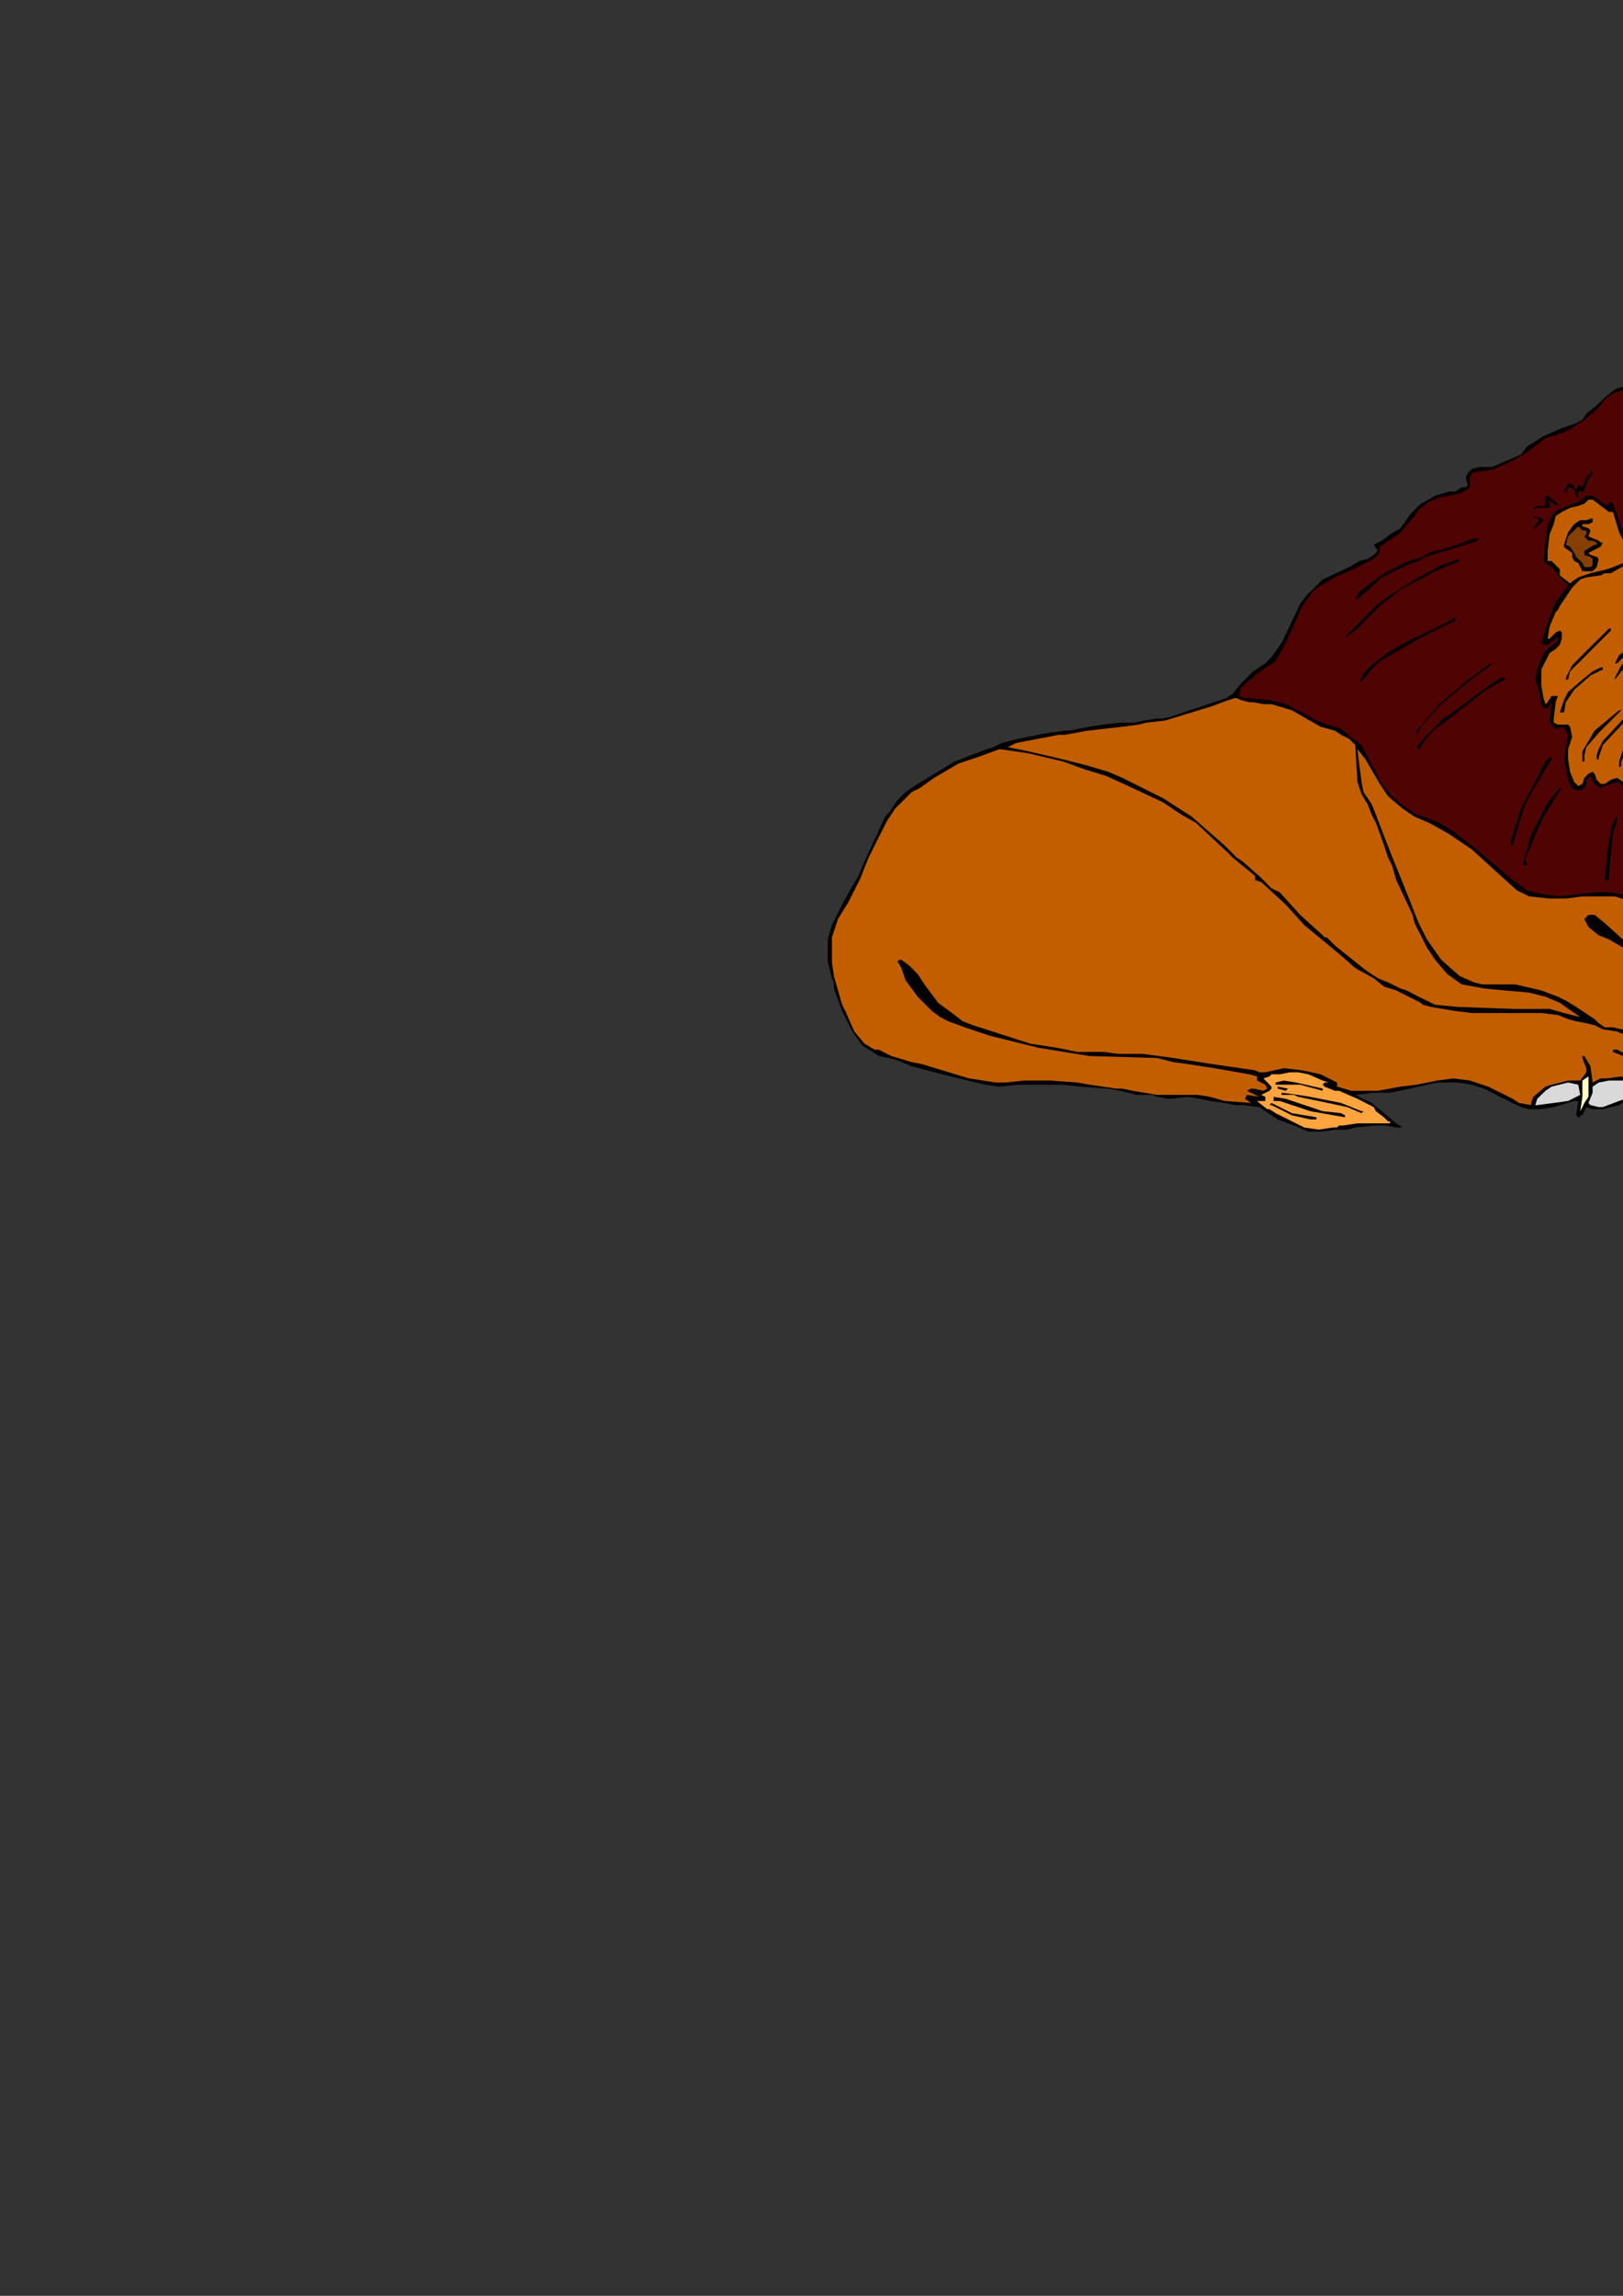 <?xml version="1.0" encoding="utf-8"?>
<!-- Created by UniConvertor 2.0rc4 (https://sk1project.net/) -->
<svg xmlns="http://www.w3.org/2000/svg" height="841.89pt" viewBox="0 0 595.276 841.89" width="595.276pt" version="1.1" xmlns:xlink="http://www.w3.org/1999/xlink" id="2d8a2800-f610-11ea-82b2-dcc15c148e23">

<rect x="0" y="0" width="595.276" height="841.89" fill="#333333" stroke="none"/>

<g>
	<g>
		<path style="stroke:#000000;stroke-width:0.0;stroke-miterlimit:10.433;fill:#000000;" d="M 509.822,195.945 L 509.822,400.713 503.846,400.713 497.078,401.505 503.126,404.457 512.126,411.945 514.358,413.457 512.126,413.457 508.382,412.737 503.846,412.737 497.078,413.457 494.126,414.249 489.59,414.249 485.126,414.969 479.87,414.969 474.614,412.737 468.638,410.505 461.87,405.969 455.822,405.249 452.87,405.249 449.126,404.457 443.87,403.737 440.126,402.945 435.59,402.225 428.822,402.945 424.358,402.225 422.846,401.505 416.87,401.505 413.846,400.713 410.822,399.993 406.358,399.201 396.638,398.481 389.078,397.761 380.87,397.761 373.382,397.761 366.614,398.481 361.358,397.761 351.638,395.457 345.59,393.945 334.358,390.993 329.102,388.761 326.078,387.969 322.334,387.249 320.102,385.737 316.358,383.505 312.614,378.249 308.87,370.761 305.846,362.481 305.846,360.249 305.126,358.737 303.614,352.761 303.614,348.945 303.614,344.481 305.126,339.225 308.87,331.737 312.614,324.969 314.846,321.225 316.358,317.481 324.638,299.481 326.078,297.969 327.59,295.737 329.102,293.505 332.126,290.481 336.59,287.457 340.334,285.225 350.126,279.249 356.102,276.945 362.078,274.713 364.382,273.993 367.334,272.481 373.382,270.969 380.87,269.457 384.614,268.737 390.59,267.945 392.102,267.945 395.846,267.225 399.59,266.505 404.846,265.713 410.822,264.993 416.078,264.993 419.822,264.201 424.358,263.481 426.59,263.481 429.614,262.761 434.078,261.249 449.846,255.993 452.078,254.481 455.102,250.737 459.638,246.201 464.102,243.249 466.334,240.945 470.078,235.761 476.846,221.505 479.078,218.481 482.102,215.457 485.126,212.505 494.846,207.969 498.59,205.737 501.614,204.945 503.846,203.505 505.358,201.993 503.846,199.761 506.87,198.249 509.822,195.945 Z" />
		<path style="stroke:#000000;stroke-width:0.0;stroke-miterlimit:10.433;fill:#000000;" d="M 679.382,347.505 L 679.382,379.761 664.334,373.713 662.822,372.993 659.87,372.201 655.334,370.761 651.59,369.249 646.334,369.969 644.102,370.761 652.382,374.505 654.614,376.737 657.638,381.993 657.638,385.737 656.846,387.969 656.126,390.201 651.59,394.737 648.638,396.249 645.614,397.761 644.822,396.969 647.846,392.505 646.334,391.713 643.382,395.457 638.126,398.481 633.59,399.993 631.358,399.993 630.638,399.201 630.638,398.481 631.358,398.481 634.382,395.457 632.87,394.737 632.078,393.945 629.126,396.249 623.87,398.481 618.614,398.481 615.59,396.969 614.87,396.249 614.87,396.249 617.822,395.457 618.614,394.737 618.614,394.737 614.87,391.713 614.87,393.945 614.87,394.737 613.358,394.737 611.846,393.225 609.614,397.761 605.078,400.713 603.638,401.505 601.334,401.505 599.102,405.249 598.382,405.969 597.59,405.969 597.59,405.249 596.87,402.945 593.846,405.249 587.87,406.761 584.126,406.761 581.822,405.969 580.382,408.993 579.59,408.993 579.59,409.713 578.87,409.713 578.078,408.993 578.87,403.737 577.358,403.737 569.87,405.969 564.614,406.761 560.87,406.761 557.846,405.969 553.382,403.737 548.846,401.505 544.382,399.201 539.846,397.761 534.59,396.969 527.102,396.969 520.334,398.481 509.822,400.713 509.822,195.945 513.638,193.713 517.382,188.457 521.126,184.713 522.638,183.993 526.382,181.761 531.638,180.249 533.87,180.249 536.102,178.737 537.614,178.737 538.334,177.945 537.614,174.993 538.334,173.481 539.846,171.969 542.87,171.249 547.334,171.249 552.59,168.945 557.846,166.713 560.078,163.761 566.126,159.945 572.822,156.993 577.358,155.481 580.382,153.969 581.822,151.737 586.358,147.993 588.59,145.761 592.334,142.737 594.638,141.945 597.59,141.945 599.822,141.225 601.334,141.945 604.358,143.457 606.59,145.761 606.59,145.761 608.822,149.505 611.846,151.737 615.59,155.481 619.334,156.993 623.078,160.737 626.822,164.481 628.334,167.505 629.126,169.737 629.846,176.505 629.846,178.737 632.078,182.481 638.126,186.945 648.638,198.969 649.358,201.993 652.382,202.713 654.614,205.737 656.126,209.481 656.126,214.737 656.126,223.737 656.846,225.969 661.382,232.737 665.126,239.505 666.638,243.969 667.358,248.505 665.846,251.457 666.638,252.969 665.846,255.993 662.102,263.481 660.59,264.993 659.87,269.457 659.87,271.761 659.87,272.481 659.87,273.993 658.358,276.945 656.846,279.249 656.126,282.201 656.126,285.225 653.822,288.969 650.87,291.993 650.078,291.993 650.078,289.761 650.87,286.737 650.87,286.737 647.846,288.249 646.334,292.713 644.822,298.761 644.102,300.201 641.87,304.737 639.638,312.225 638.846,315.249 638.846,320.505 640.358,326.481 645.614,330.225 652.382,334.761 659.078,339.225 663.614,342.249 670.382,344.481 679.382,347.505 Z" />
		<path style="stroke:#000000;stroke-width:0.0;stroke-miterlimit:10.433;fill:#000000;" d="M 679.382,379.761 L 679.382,347.505 691.334,350.457 696.59,351.249 701.846,351.969 707.102,354.201 711.638,357.225 713.87,359.457 718.334,360.249 725.822,360.969 728.846,361.761 731.87,363.201 741.59,363.993 746.846,366.225 752.822,369.969 754.334,372.201 753.614,375.225 752.822,376.737 753.614,380.481 752.102,384.945 750.59,387.249 749.87,387.249 749.078,382.713 749.078,382.713 746.846,383.505 744.614,383.505 743.102,386.457 740.078,389.481 736.334,390.993 734.822,390.993 734.822,390.201 735.614,387.969 737.126,384.945 737.126,384.945 735.614,384.945 731.87,384.225 731.078,384.945 730.358,387.969 727.334,390.201 725.102,392.505 722.078,393.225 721.358,392.505 721.358,390.993 723.59,388.761 724.382,387.249 721.358,387.249 717.614,385.737 713.87,383.505 713.078,382.713 711.638,383.505 708.614,384.945 705.59,385.737 704.078,384.945 701.846,384.225 698.822,381.201 695.078,380.481 689.822,381.201 684.638,381.993 681.614,381.201 679.382,379.761 Z" />
		<path style="stroke:#000000;stroke-width:0.0;stroke-miterlimit:10.433;fill:#4f0303;" d="M 603.638,144.969 L 606.59,148.713 608.822,151.737 614.078,155.481 617.822,156.993 625.382,165.201 628.334,170.457 628.334,177.225 629.846,180.969 626.102,178.737 620.846,180.249 618.614,179.457 617.102,177.945 615.59,177.945 614.078,179.457 614.078,182.481 614.078,189.249 611.846,190.761 605.078,194.505 602.126,198.969 601.334,200.481 600.614,198.969 599.822,197.457 596.078,196.737 594.638,193.713 593.126,188.457 592.334,186.945 591.614,184.713 590.822,183.993 589.382,185.505 584.126,181.761 581.822,181.761 580.382,183.201 577.358,184.713 575.126,185.505 571.382,186.945 569.078,189.249 567.638,192.993 566.846,198.969 566.126,205.737 566.846,206.457 569.078,207.969 570.59,209.481 571.382,210.993 574.334,213.945 575.126,214.737 570.59,220.713 567.638,228.201 565.334,235.761 566.126,236.481 567.638,236.481 571.382,233.457 571.382,234.969 570.59,235.761 568.358,237.201 567.638,237.993 566.126,239.505 563.822,245.481 563.102,249.225 564.614,253.761 565.334,258.225 566.126,259.737 567.638,259.737 569.078,257.505 568.358,264.201 569.078,265.713 570.59,267.225 573.614,266.505 575.126,269.457 574.334,273.993 573.614,279.249 574.334,281.481 575.126,285.945 576.638,288.969 578.078,289.761 579.59,289.761 581.102,288.969 581.822,287.457 581.822,285.945 583.334,284.505 584.846,287.457 587.078,288.969 588.59,288.249 593.126,286.737 595.358,288.249 596.87,290.481 599.102,293.505 602.846,298.761 605.078,300.201 607.382,300.993 609.614,300.201 614.078,303.945 614.87,305.457 620.846,307.761 623.078,307.761 624.59,306.249 626.822,303.945 629.846,303.225 631.358,300.993 631.358,298.761 628.334,293.505 629.126,289.761 631.358,287.457 635.822,287.457 637.334,288.969 639.638,289.761 642.59,288.249 644.102,289.761 646.334,288.969 645.614,291.993 644.102,297.249 638.846,309.993 638.126,314.457 638.126,321.225 640.358,331.737 643.382,336.201 640.358,336.993 638.126,339.225 637.334,342.249 635.822,349.737 635.102,351.969 633.59,352.761 632.078,352.761 628.334,350.457 623.078,345.993 618.614,342.969 612.638,340.737 602.126,331.737 594.638,327.993 590.102,327.201 585.638,327.201 578.078,327.993 572.102,328.713 566.126,327.993 560.078,326.481 554.822,322.737 540.638,310.713 536.822,307.761 533.87,305.457 527.822,301.713 524.078,300.201 519.614,298.761 515.078,295.737 510.614,291.993 506.87,287.457 499.382,273.201 496.358,270.969 491.822,267.225 486.638,265.713 482.822,264.201 476.126,260.457 471.59,258.225 465.614,256.713 456.614,255.993 454.382,255.201 455.102,252.249 461.078,246.993 467.846,242.457 471.59,235.761 475.334,227.481 477.638,222.225 479.87,219.201 482.102,216.249 485.846,213.945 489.59,211.713 496.358,208.761 503.846,204.945 505.358,203.505 506.078,202.713 506.078,201.201 506.078,200.481 512.846,195.945 514.358,194.505 518.822,189.249 520.334,186.945 524.078,183.993 527.822,182.481 535.382,180.969 538.334,179.457 539.126,178.737 539.126,174.993 539.846,173.481 542.87,172.761 544.382,172.761 548.126,171.969 549.638,171.249 554.822,168.945 558.638,166.713 560.87,165.201 566.846,160.737 573.614,158.505 576.638,156.993 578.87,155.481 581.102,153.969 586.358,149.505 588.59,146.481 591.614,144.249 596.078,142.737 599.102,141.945 601.334,142.737 603.638,144.969 Z" />
		<path style="stroke:#000000;stroke-width:0.0;stroke-miterlimit:10.433;fill:#000000;" d="M 614.87,166.713 L 617.822,172.761 619.334,174.993 618.614,175.713 617.822,174.993 617.102,174.201 614.87,168.945 613.358,166.713 613.358,166.713 609.614,161.457 605.87,156.201 602.846,153.969 603.638,153.249 606.59,156.201 614.87,166.713 Z" />
		<path style="stroke:#000000;stroke-width:0.0;stroke-miterlimit:10.433;fill:#000000;" d="M 620.846,168.945 L 623.87,175.713 623.87,176.505 622.358,176.505 621.638,173.481 617.822,166.713 614.87,162.969 614.078,161.457 608.822,156.201 608.822,155.481 614.078,159.945 620.846,168.945 Z" />
		<path style="stroke:#000000;stroke-width:0.0;stroke-miterlimit:10.433;fill:#000000;" d="M 607.382,173.481 L 611.846,180.969 611.846,181.761 611.126,181.761 611.126,181.761 608.102,177.225 604.358,171.969 603.638,171.249 600.614,168.225 599.822,167.505 599.822,166.713 601.334,167.505 607.382,173.481 Z" />
		<path style="stroke:#000000;stroke-width:0.0;stroke-miterlimit:10.433;fill:#000000;" d="M 584.126,173.481 L 584.126,173.481 582.614,175.713 581.102,179.457 581.102,180.249 578.87,180.249 578.87,182.481 578.078,181.761 577.358,179.457 575.846,178.737 575.126,178.737 574.334,180.969 574.334,180.969 573.614,180.249 575.126,177.225 575.126,177.225 577.358,177.945 577.358,178.737 578.078,179.457 578.87,177.945 579.59,177.945 580.382,178.737 581.822,174.993 583.334,173.481 583.334,172.761 584.126,172.761 584.126,173.481 Z" />
		<path style="stroke:#000000;stroke-width:0.0;stroke-miterlimit:10.433;fill:#000000;" d="M 607.382,180.249 L 608.822,183.201 608.822,183.201 608.822,183.201 605.078,178.737 602.126,175.713 601.334,175.713 601.334,174.993 601.334,174.993 602.846,174.993 607.382,180.249 Z" />
		<path style="stroke:#000000;stroke-width:0.0;stroke-miterlimit:10.433;fill:#c25e00;" d="M 619.334,180.969 L 620.126,181.761 625.382,180.249 626.822,180.969 629.126,182.481 636.614,187.737 643.382,195.225 647.846,199.761 648.638,202.713 649.358,203.505 651.59,204.225 653.102,205.737 654.614,207.969 654.614,212.505 654.614,214.737 651.59,216.969 651.59,217.761 652.382,219.201 654.614,222.945 655.334,224.457 660.59,233.457 664.334,239.505 665.126,244.761 665.846,248.505 664.334,247.713 662.102,249.945 659.87,250.737 659.078,250.737 656.126,250.737 655.334,249.225 655.334,247.713 655.334,246.993 653.822,246.993 652.382,248.505 651.59,249.945 651.59,252.249 653.102,254.481 657.638,258.945 658.358,260.457 658.358,263.481 656.846,266.505 654.614,267.945 650.87,268.737 646.334,270.969 639.638,273.201 635.822,273.201 632.87,272.481 629.846,271.761 625.382,267.945 623.87,266.505 626.822,264.993 629.846,263.481 633.59,262.761 633.59,262.761 633.59,261.969 631.358,261.969 628.334,262.761 625.382,264.201 623.078,265.713 622.358,267.225 620.126,269.457 620.126,270.249 620.126,271.761 623.87,274.713 626.102,279.249 626.822,281.481 625.382,279.969 623.87,277.737 622.358,276.225 620.846,274.713 617.822,272.481 617.102,271.761 617.102,268.737 621.638,264.993 627.614,261.969 629.846,261.249 629.846,260.457 629.846,260.457 629.126,259.737 623.87,261.969 617.822,265.713 616.382,267.225 614.078,262.761 614.078,259.737 613.358,256.713 613.358,254.481 610.334,250.737 607.382,248.505 605.87,246.201 602.846,243.969 601.334,243.969 601.334,246.201 602.126,250.737 604.358,253.761 606.59,256.713 608.102,260.457 609.614,261.969 613.358,264.993 614.87,268.737 613.358,271.761 614.078,272.481 615.59,270.249 616.382,273.201 622.358,277.737 627.614,284.505 627.614,285.225 629.846,286.737 627.614,289.761 626.822,292.713 627.614,294.945 629.126,297.969 629.846,300.201 629.126,301.713 628.334,302.505 626.102,302.505 623.87,305.457 623.078,306.249 615.59,303.945 614.87,302.505 614.078,301.713 610.334,298.761 608.822,298.761 607.382,299.481 604.358,298.761 599.822,292.713 598.382,288.969 593.126,285.225 590.822,285.945 588.59,287.457 587.078,287.457 585.638,285.945 584.846,283.713 584.126,282.993 582.614,283.713 581.102,285.225 580.382,287.457 578.87,288.249 577.358,286.737 575.846,282.993 575.126,278.457 575.126,274.713 576.638,270.249 575.846,266.505 575.126,265.713 572.822,265.713 571.382,265.713 569.87,264.993 569.87,263.481 570.59,257.505 571.382,255.201 570.59,255.201 569.078,255.201 567.638,257.505 566.846,258.225 566.126,255.993 565.334,251.457 565.334,249.945 565.334,248.505 565.334,245.481 566.846,242.457 567.638,240.945 568.358,239.505 570.59,237.993 572.102,236.481 572.822,234.249 572.822,231.945 572.102,231.225 570.59,231.945 569.078,233.457 568.358,234.249 567.638,234.249 567.638,234.249 568.358,229.713 570.59,224.457 571.382,223.737 572.102,222.225 576.638,215.457 579.59,212.505 581.822,211.713 587.078,210.993 588.59,210.201 588.59,210.201 589.382,210.201 590.822,210.201 596.078,207.249 600.614,204.945 602.846,201.993 604.358,198.249 605.078,196.737 606.59,195.225 611.846,192.993 613.358,192.201 614.87,189.249 615.59,180.249 616.382,179.457 617.102,179.457 619.334,180.969 Z" />
		<path style="stroke:#000000;stroke-width:0.0;stroke-miterlimit:10.433;fill:#000000;" d="M 571.382,184.713 L 571.382,185.505 571.382,185.505 568.358,183.993 568.358,183.201 567.638,183.993 568.358,184.713 568.358,185.505 568.358,186.225 567.638,186.225 563.102,186.225 563.102,186.945 562.382,186.945 562.382,186.945 562.382,186.225 563.822,185.505 566.846,185.505 566.846,183.993 566.846,181.761 567.638,181.761 571.382,184.713 Z" />
		<path style="stroke:#000000;stroke-width:0.0;stroke-miterlimit:10.433;fill:#c25e00;" d="M 590.102,187.737 L 591.614,187.737 593.846,195.225 594.638,196.737 595.358,198.249 596.87,198.969 599.102,198.969 599.822,200.481 600.614,202.713 598.382,204.945 595.358,206.457 591.614,207.969 589.382,208.761 583.334,210.201 578.87,211.713 576.638,213.225 575.846,213.945 572.102,210.993 572.102,208.761 570.59,207.249 569.078,205.737 569.078,205.737 568.358,205.737 567.638,205.737 567.638,201.993 568.358,195.945 569.87,192.201 570.59,189.249 572.822,187.737 575.846,186.225 578.87,185.505 581.102,184.713 582.614,183.201 584.126,183.201 590.102,187.737 Z" />
		<path style="stroke:#000000;stroke-width:0.0;stroke-miterlimit:10.433;fill:#000000;" d="M 634.382,192.993 L 635.102,195.945 637.334,196.737 637.334,197.457 638.126,200.481 639.638,204.225 641.078,207.249 646.334,212.505 646.334,213.225 645.614,213.225 644.822,213.225 642.59,209.481 641.87,209.481 638.126,204.225 636.614,198.249 635.102,196.737 634.382,196.737 632.87,194.505 632.078,192.201 631.358,190.761 630.638,189.249 630.638,189.249 631.358,189.249 634.382,192.993 Z" />
		<path style="stroke:#000000;stroke-width:0.0;stroke-miterlimit:10.433;fill:#000000;" d="M 566.126,190.761 L 565.334,191.481 563.102,193.713 562.382,193.713 562.382,193.713 564.614,190.761 563.822,189.969 562.382,189.969 562.382,189.249 565.334,189.969 566.126,190.761 Z" />
		<path style="stroke:#000000;stroke-width:0.0;stroke-miterlimit:10.433;fill:#000000;" d="M 584.126,191.481 L 582.614,192.201 581.102,192.201 580.382,192.201 580.382,192.993 582.614,193.713 583.334,194.505 582.614,196.737 586.358,198.249 587.078,198.969 587.87,198.969 587.078,200.481 582.614,202.713 582.614,202.713 583.334,203.505 585.638,204.225 586.358,204.945 585.638,207.969 584.126,209.481 580.382,209.481 578.87,206.457 578.87,206.457 577.358,205.737 576.638,204.225 576.638,202.713 574.334,201.201 573.614,200.481 573.614,199.761 575.126,195.225 577.358,192.201 579.59,190.761 581.822,190.761 584.126,189.969 584.126,189.969 584.126,191.481 Z" />
		<path style="stroke:#000000;stroke-width:0.0;stroke-miterlimit:10.433;fill:#000000;" d="M 618.614,196.737 L 619.334,199.761 619.334,200.481 618.614,200.481 617.822,196.737 615.59,192.993 616.382,192.993 616.382,192.993 618.614,196.737 Z" />
		<path style="stroke:#000000;stroke-width:0.0;stroke-miterlimit:10.433;fill:#854002;" d="M 581.822,194.505 L 581.822,195.225 581.822,195.945 581.822,195.945 581.102,196.737 581.102,196.737 582.614,198.249 584.126,198.249 585.638,198.969 585.638,199.761 584.846,199.761 581.102,201.993 581.102,202.713 581.102,203.505 583.334,204.225 584.126,204.945 584.126,207.249 583.334,207.969 581.102,207.969 580.382,206.457 578.078,204.225 577.358,202.713 575.846,200.481 574.334,199.761 575.126,196.737 578.87,192.993 580.382,194.505 581.822,194.505 Z" />
		<path style="stroke:#000000;stroke-width:0.0;stroke-miterlimit:10.433;fill:#000000;" d="M 542.078,198.249 L 542.078,198.249 537.614,199.761 522.638,204.225 520.334,205.737 515.87,207.249 506.87,211.713 498.59,219.201 497.078,219.993 497.078,219.993 498.59,216.969 507.59,210.201 516.59,205.737 521.846,204.225 524.078,202.713 532.358,200.481 540.638,197.457 542.078,197.457 542.078,198.249 Z" />
		<path style="stroke:#000000;stroke-width:0.0;stroke-miterlimit:10.433;fill:#000000;" d="M 617.102,200.481 L 617.102,201.201 617.102,201.201 614.078,198.969 613.358,198.249 612.638,198.249 613.358,197.457 615.59,198.969 617.102,200.481 Z" />
		<path style="stroke:#000000;stroke-width:0.0;stroke-miterlimit:10.433;fill:#000000;" d="M 613.358,202.713 L 615.59,204.945 617.102,207.249 617.102,207.249 616.382,207.249 616.382,207.249 613.358,204.225 611.126,203.505 608.102,202.713 608.822,201.993 611.126,201.993 613.358,202.713 Z" />
		<path style="stroke:#000000;stroke-width:0.0;stroke-miterlimit:10.433;fill:#000000;" d="M 535.382,205.737 L 535.382,205.737 531.638,207.249 526.382,209.481 513.638,216.249 506.078,222.225 497.87,230.505 494.126,233.457 494.126,233.457 493.334,233.457 494.126,232.737 505.358,221.505 510.614,217.761 520.334,211.713 528.614,207.249 533.078,205.737 534.59,204.945 534.59,204.945 535.382,205.737 Z" />
		<path style="stroke:#000000;stroke-width:0.0;stroke-miterlimit:10.433;fill:#000000;" d="M 632.078,210.201 L 631.358,210.201 630.638,210.201 630.638,210.201 628.334,209.481 626.822,210.201 626.102,210.201 625.382,209.481 625.382,209.481 629.126,207.969 629.846,208.761 630.638,208.761 630.638,208.761 630.638,208.761 631.358,205.737 632.078,205.737 632.078,210.201 Z" />
		<path style="stroke:#000000;stroke-width:0.0;stroke-miterlimit:10.433;fill:#000000;" d="M 633.59,209.481 L 633.59,210.201 633.59,210.993 632.87,210.993 632.078,210.993 632.87,208.761 632.87,209.481 633.59,209.481 Z" />
		<path style="stroke:#000000;stroke-width:0.0;stroke-miterlimit:10.433;fill:#000000;" d="M 653.822,211.713 L 653.822,213.225 651.59,214.737 650.87,214.737 650.078,213.945 652.382,212.505 653.102,211.713 653.102,210.201 653.102,210.201 653.822,210.201 653.822,211.713 Z" />
		<path style="stroke:#000000;stroke-width:0.0;stroke-miterlimit:10.433;fill:#000000;" d="M 619.334,211.713 L 616.382,213.225 612.638,217.761 612.638,217.761 611.846,216.969 612.638,215.457 614.87,213.945 617.822,211.713 618.614,210.993 619.334,210.993 619.334,211.713 Z" />
		<path style="stroke:#000000;stroke-width:0.0;stroke-miterlimit:10.433;fill:#000000;" d="M 635.822,213.225 L 635.102,213.225 635.102,213.225 635.102,213.225 634.382,213.225 635.102,210.993 635.822,210.993 635.822,213.225 Z" />
		<path style="stroke:#000000;stroke-width:0.0;stroke-miterlimit:10.433;fill:#000000;" d="M 614.078,211.713 L 613.358,212.505 611.126,214.737 609.614,215.457 608.822,215.457 608.822,214.737 611.846,212.505 613.358,211.713 613.358,211.713 614.078,211.713 Z" />
		<path style="stroke:#000000;stroke-width:0.0;stroke-miterlimit:10.433;fill:#000000;" d="M 633.59,213.945 L 635.102,216.249 635.822,218.481 638.846,224.457 638.846,226.761 638.126,228.993 638.846,230.505 638.126,234.969 637.334,234.969 636.614,234.969 635.822,232.737 633.59,228.201 632.87,225.969 632.078,224.457 632.078,226.761 632.078,228.201 632.078,229.713 631.358,231.225 629.126,231.225 626.822,226.761 625.382,225.249 620.846,222.945 618.614,219.993 618.614,219.201 618.614,216.969 619.334,215.457 620.846,214.737 627.614,213.945 629.126,212.505 632.078,213.225 633.59,213.945 Z" />
		<path style="stroke:#000000;stroke-width:0.0;stroke-miterlimit:10.433;fill:#000000;" d="M 637.334,214.737 L 636.614,214.737 636.614,214.737 636.614,213.225 637.334,213.225 637.334,214.737 Z" />
		<path style="stroke:#000000;stroke-width:0.0;stroke-miterlimit:10.433;fill:#854002;" d="M 634.382,217.761 L 635.102,219.993 637.334,224.457 637.334,225.969 637.334,226.761 637.334,226.761 634.382,222.945 633.59,216.969 632.078,214.737 632.078,214.737 634.382,217.761 Z" />
		<path style="stroke:#000000;stroke-width:0.0;stroke-miterlimit:10.433;fill:#ffc283;" d="M 629.846,218.481 L 629.846,219.993 629.846,220.713 629.846,220.713 630.638,220.713 631.358,218.481 631.358,217.761 632.078,217.761 632.078,219.201 632.078,220.713 631.358,222.225 629.846,222.225 628.334,219.993 629.126,216.249 629.846,216.249 630.638,216.249 629.846,218.481 Z" />
		<path style="stroke:#000000;stroke-width:0.0;stroke-miterlimit:10.433;fill:#000000;" d="M 650.078,218.481 L 649.358,219.993 648.638,220.713 647.846,220.713 648.638,219.201 648.638,219.201 648.638,218.481 647.126,217.761 647.126,216.969 648.638,216.969 650.078,218.481 Z" />
		<path style="stroke:#000000;stroke-width:0.0;stroke-miterlimit:10.433;fill:#854002;" d="M 626.102,219.201 L 629.846,223.737 631.358,228.993 630.638,229.713 629.126,229.713 626.822,224.457 623.078,222.225 622.358,222.225 620.846,220.713 619.334,219.201 620.126,216.969 620.846,216.969 623.87,217.761 626.102,219.201 Z" />
		<path style="stroke:#000000;stroke-width:0.0;stroke-miterlimit:10.433;fill:#000000;" d="M 651.59,224.457 L 653.822,229.713 656.126,233.457 659.87,237.201 661.382,237.201 662.102,237.201 662.102,237.201 662.102,237.993 662.102,238.713 659.87,238.713 659.87,239.505 661.382,243.249 660.59,243.969 660.59,243.969 658.358,237.993 657.638,237.993 653.822,237.993 651.59,237.201 650.078,237.201 647.126,239.505 647.126,239.505 647.126,240.225 647.126,240.225 649.358,239.505 653.102,240.945 653.822,241.737 653.102,242.457 649.358,240.945 647.846,240.945 646.334,240.945 645.614,240.945 645.614,239.505 648.638,237.201 650.87,236.481 653.822,236.481 654.614,237.201 656.846,236.481 656.846,236.481 656.126,235.761 653.822,232.737 653.822,231.945 652.382,229.713 650.87,225.249 650.078,223.737 650.078,222.945 650.87,222.945 651.59,224.457 Z" />
		<path style="stroke:#000000;stroke-width:0.0;stroke-miterlimit:10.433;fill:#000000;" d="M 533.87,227.481 L 533.87,227.481 529.334,229.713 520.334,234.249 506.078,242.457 503.126,245.481 499.382,249.945 498.59,249.945 498.59,249.945 498.59,249.945 500.102,246.993 503.846,243.249 509.822,238.713 518.102,234.249 530.846,228.201 533.078,226.761 533.87,226.761 533.87,227.481 Z" />
		<path style="stroke:#000000;stroke-width:0.0;stroke-miterlimit:10.433;fill:#000000;" d="M 614.078,230.505 L 611.126,232.737 603.638,235.761 598.382,237.993 594.638,241.737 593.126,243.249 593.126,243.249 592.334,243.249 593.846,240.225 598.382,237.201 603.638,234.249 611.126,231.225 613.358,229.713 614.078,229.713 614.078,230.505 Z" />
		<path style="stroke:#000000;stroke-width:0.0;stroke-miterlimit:10.433;fill:#000000;" d="M 590.822,231.225 L 590.822,231.225 584.846,237.201 575.846,246.201 575.126,249.225 574.334,249.225 574.334,249.225 574.334,248.505 576.638,243.969 581.822,238.713 586.358,234.249 590.102,230.505 590.822,230.505 590.822,231.225 Z" />
		<path style="stroke:#000000;stroke-width:0.0;stroke-miterlimit:10.433;fill:#000000;" d="M 622.358,233.457 L 622.358,233.457 617.822,235.761 608.102,239.505 602.846,240.945 600.614,241.737 596.87,243.969 594.638,246.201 592.334,249.225 592.334,249.225 592.334,248.505 594.638,243.969 598.382,240.945 602.846,239.505 604.358,238.713 609.614,237.993 615.59,234.969 619.334,234.249 620.846,232.737 621.638,232.737 622.358,233.457 Z" />
		<path style="stroke:#000000;stroke-width:0.0;stroke-miterlimit:10.433;fill:#000000;" d="M 639.638,237.993 L 637.334,240.945 636.614,241.737 635.822,240.945 638.846,237.993 639.638,237.201 639.638,237.201 639.638,237.993 Z" />
		<path style="stroke:#000000;stroke-width:0.0;stroke-miterlimit:10.433;fill:#000000;" d="M 637.334,237.993 L 635.822,238.713 635.822,238.713 635.102,238.713 635.102,238.713 635.102,237.993 636.614,237.993 637.334,237.993 637.334,237.993 Z" />
		<path style="stroke:#000000;stroke-width:0.0;stroke-miterlimit:10.433;fill:#000000;" d="M 641.87,241.737 L 639.638,243.969 638.846,243.249 641.078,240.945 641.87,240.945 641.87,241.737 Z" />
		<path style="stroke:#000000;stroke-width:0.0;stroke-miterlimit:10.433;fill:#000000;" d="M 643.382,243.969 L 641.87,245.481 641.87,245.481 641.078,245.481 641.078,245.481 641.078,244.761 643.382,243.249 643.382,243.249 643.382,243.969 Z" />
		<path style="stroke:#000000;stroke-width:0.0;stroke-miterlimit:10.433;fill:#000000;" d="M 547.334,243.969 L 546.614,243.969 537.614,250.737 528.614,258.225 521.846,265.713 520.334,267.945 520.334,268.737 519.614,268.737 519.614,268.737 519.614,267.945 527.822,258.225 537.614,249.945 546.614,243.249 546.614,243.249 547.334,243.969 Z" />
		<path style="stroke:#000000;stroke-width:0.0;stroke-miterlimit:10.433;fill:#000000;" d="M 587.87,244.761 L 587.87,245.481 583.334,247.713 577.358,252.969 575.846,255.201 574.334,257.505 573.614,261.249 572.822,261.249 572.822,261.249 572.102,261.249 573.614,256.713 575.126,253.761 580.382,249.225 584.126,246.201 587.078,244.761 587.078,244.761 587.87,244.761 Z" />
		<path style="stroke:#000000;stroke-width:0.0;stroke-miterlimit:10.433;fill:#000000;" d="M 645.614,246.201 L 644.822,246.993 644.102,246.993 644.102,246.993 643.382,246.993 643.382,246.993 644.822,245.481 645.614,245.481 645.614,246.201 Z" />
		<path style="stroke:#000000;stroke-width:0.0;stroke-miterlimit:10.433;fill:#854002;" d="M 611.126,253.761 L 611.846,256.713 612.638,261.249 612.638,262.761 610.334,261.249 608.822,258.225 608.102,255.993 604.358,250.737 603.638,249.225 602.846,246.201 603.638,246.201 611.126,253.761 Z" />
		<path style="stroke:#000000;stroke-width:0.0;stroke-miterlimit:10.433;fill:#000000;" d="M 627.614,246.993 L 626.822,247.713 624.59,250.737 624.59,250.737 624.59,249.945 625.382,247.713 627.614,246.201 627.614,246.201 627.614,246.993 Z" />
		<path style="stroke:#000000;stroke-width:0.0;stroke-miterlimit:10.433;fill:#000000;" d="M 632.87,247.713 L 629.126,249.945 628.334,252.249 627.614,252.969 627.614,252.969 627.614,251.457 628.334,249.225 632.078,246.993 632.87,246.993 632.87,246.993 632.87,247.713 Z" />
		<path style="stroke:#000000;stroke-width:0.0;stroke-miterlimit:10.433;fill:#000000;" d="M 647.126,246.993 L 647.126,247.713 645.614,248.505 645.614,248.505 645.614,247.713 647.126,246.993 647.126,246.993 647.126,246.993 Z" />
		<path style="stroke:#000000;stroke-width:0.0;stroke-miterlimit:10.433;fill:#000000;" d="M 551.87,249.225 L 545.102,252.969 531.638,263.481 525.59,267.945 521.846,272.481 521.126,273.993 520.334,274.713 520.334,274.713 519.614,273.993 522.638,270.249 530.126,262.761 530.846,262.761 542.87,253.761 550.358,248.505 551.078,248.505 551.87,248.505 551.87,249.225 Z" />
		<path style="stroke:#000000;stroke-width:0.0;stroke-miterlimit:10.433;fill:#000000;" d="M 648.638,249.945 L 648.638,250.737 647.846,250.737 647.846,249.945 648.638,248.505 648.638,248.505 648.638,249.945 Z" />
		<path style="stroke:#000000;stroke-width:0.0;stroke-miterlimit:10.433;fill:#ababab;" d="M 655.334,251.457 L 659.078,252.249 662.822,251.457 664.334,250.737 664.334,250.737 664.334,249.945 664.334,249.945 665.126,250.737 664.334,251.457 665.126,252.969 664.334,255.993 662.822,258.945 660.59,262.761 659.87,263.481 659.87,263.481 659.87,259.737 657.638,256.713 656.126,255.993 653.822,252.969 653.102,250.737 653.102,249.225 653.822,249.225 655.334,251.457 655.334,251.457 Z" />
		<path style="stroke:#000000;stroke-width:0.0;stroke-miterlimit:10.433;fill:#000000;" d="M 635.102,252.969 L 635.102,252.969 634.382,253.761 633.59,253.761 633.59,252.969 633.59,252.249 634.382,252.249 635.102,252.969 Z" />
		<path style="stroke:#000000;stroke-width:0.0;stroke-miterlimit:10.433;fill:#000000;" d="M 636.614,255.201 L 636.614,255.993 636.614,255.993 635.822,255.993 635.822,255.993 635.822,255.201 636.614,255.201 636.614,255.201 Z" />
		<path style="stroke:#000000;stroke-width:0.0;stroke-miterlimit:10.433;fill:#000000;" d="M 639.638,256.713 L 638.846,256.713 638.846,255.201 639.638,255.993 639.638,256.713 Z" />
		<path style="stroke:#000000;stroke-width:0.0;stroke-miterlimit:10.433;fill:#c25e00;" d="M 497.87,274.713 L 500.822,278.457 506.078,287.457 509.102,291.993 514.358,296.457 518.822,299.481 524.078,301.713 530.846,305.457 537.614,309.993 539.846,311.505 548.846,319.713 556.334,326.481 560.87,328.713 568.358,329.505 574.334,329.505 580.382,328.713 587.87,328.713 592.334,328.713 596.87,330.225 601.334,332.457 607.382,338.505 611.846,342.249 614.87,342.969 617.822,343.761 620.126,345.201 622.358,345.993 628.334,351.969 630.638,353.481 632.87,354.201 635.102,353.481 637.334,351.249 638.126,345.993 639.638,339.225 641.078,337.713 644.102,337.713 644.822,336.201 641.078,330.945 641.078,327.993 645.614,330.945 653.822,336.993 662.822,342.969 670.382,345.993 684.638,349.737 696.59,352.761 701.126,352.761 705.59,354.201 710.846,357.945 713.87,360.249 717.614,361.761 719.846,361.761 723.59,361.761 732.59,363.993 734.102,363.993 741.59,365.505 745.334,366.945 752.102,371.481 752.822,372.993 752.822,374.505 750.59,378.969 748.358,381.993 746.846,382.713 745.334,382.713 745.334,381.993 746.846,378.969 748.358,375.945 748.358,373.713 747.638,372.993 746.846,373.713 747.638,375.225 745.334,379.761 743.102,381.993 739.358,383.505 734.822,383.505 734.102,383.505 734.102,383.505 733.382,383.505 736.334,378.249 736.334,374.505 734.822,372.201 734.102,372.201 734.822,375.225 734.822,378.249 731.87,383.505 727.334,384.945 722.078,385.737 719.126,384.945 714.59,381.993 711.638,381.993 707.102,384.225 704.87,384.225 703.358,383.505 698.822,379.761 695.078,379.761 689.822,379.761 683.846,380.481 679.382,378.969 664.334,372.201 659.078,369.969 656.846,369.249 650.078,366.945 647.846,366.225 644.102,366.225 638.846,364.713 634.382,363.201 629.846,360.969 611.846,353.481 606.59,351.249 601.334,348.945 596.87,345.993 588.59,338.505 584.846,335.481 582.614,335.481 581.102,336.993 581.822,338.505 582.614,339.945 586.358,342.969 590.102,344.481 595.358,347.505 602.846,351.249 608.822,354.201 617.822,358.737 622.358,361.761 626.102,363.993 629.846,366.945 638.846,370.761 646.334,372.993 653.102,376.737 655.334,379.761 656.126,383.505 656.846,384.945 656.126,387.249 653.102,390.201 650.078,390.993 647.126,390.993 648.638,387.249 647.846,381.993 645.614,378.249 641.078,374.505 639.638,375.225 644.822,379.761 647.126,383.505 647.126,387.969 645.614,390.201 642.59,393.945 638.126,394.737 634.382,393.225 632.87,392.505 635.822,389.481 636.614,385.737 636.614,382.713 635.102,378.969 632.078,375.225 631.358,376.737 635.102,381.993 635.102,383.505 635.102,387.249 633.59,389.481 630.638,392.505 628.334,393.945 624.59,393.945 621.638,393.945 618.614,392.505 616.382,390.993 614.87,389.481 613.358,384.945 608.822,381.993 604.358,378.969 600.614,377.457 594.638,377.457 591.614,376.737 588.59,376.737 586.358,375.225 584.846,373.713 578.078,369.249 574.334,366.945 571.382,365.505 565.334,363.201 555.614,360.969 548.126,360.969 543.59,360.969 540.638,360.249 535.382,357.945 528.614,351.969 523.358,344.481 520.334,338.505 515.87,327.201 512.846,319.713 509.822,312.225 504.638,298.761 503.126,294.945 500.102,290.481 499.382,286.737 498.59,280.761 497.87,274.713 Z" />
		<path style="stroke:#000000;stroke-width:0.0;stroke-miterlimit:10.433;fill:#c25e00;" d="M 366.614,274.713 L 377.126,276.225 389.87,279.249 398.078,282.201 405.638,284.505 413.846,288.249 426.59,294.225 433.358,298.761 438.614,301.713 449.846,312.225 450.638,312.945 451.358,313.737 452.078,314.457 460.358,321.225 460.358,322.737 462.59,323.457 471.59,331.737 478.358,339.225 491.102,349.737 497.078,354.993 503.846,358.737 507.59,361.761 512.126,363.201 521.126,367.737 521.846,368.457 524.87,369.249 533.87,370.761 539.846,371.481 558.638,371.481 565.334,371.481 571.382,372.201 575.126,373.713 578.078,374.505 581.822,375.225 584.846,375.945 587.87,377.457 593.126,378.249 594.638,378.969 600.614,378.969 605.87,381.201 607.382,383.505 608.102,383.505 610.334,386.457 611.846,390.993 611.126,391.713 609.614,390.993 608.102,390.201 605.078,389.481 603.638,390.201 602.126,391.713 599.102,387.969 594.638,385.737 593.126,384.945 591.614,384.945 591.614,385.737 591.614,385.737 595.358,387.249 598.382,389.481 600.614,392.505 600.614,393.225 600.614,393.225 599.102,395.457 597.59,396.249 594.638,394.737 589.382,395.457 587.87,395.457 587.078,395.457 584.126,396.969 583.334,390.993 581.102,387.249 580.382,387.249 580.382,387.969 581.822,391.713 581.822,393.225 579.59,396.249 578.87,396.249 575.126,396.249 569.078,397.761 566.846,398.481 562.382,402.225 561.59,404.457 561.59,405.249 557.126,404.457 554.822,402.945 550.358,400.713 545.822,398.481 539.126,396.249 533.078,395.457 527.102,396.249 519.614,397.761 513.638,398.481 505.358,399.993 503.846,399.993 495.638,399.993 490.382,398.481 490.382,396.969 484.334,393.945 477.638,392.505 470.87,391.713 464.102,393.225 461.87,393.225 460.358,392.505 444.59,390.201 430.334,387.969 419.102,386.457 410.102,386.457 404.846,385.737 400.382,385.737 395.126,385.737 387.638,384.225 377.846,382.713 356.822,375.945 353.078,374.505 350.126,372.201 344.078,367.737 339.614,361.761 336.59,357.225 333.638,354.201 330.614,351.969 329.822,351.969 329.102,352.761 329.822,353.481 330.614,354.993 332.126,359.457 336.59,365.505 341.846,370.761 344.87,372.993 347.822,374.505 353.87,376.737 362.87,379.761 380.87,384.225 399.59,387.249 424.358,387.969 430.334,389.481 435.59,390.201 445.382,391.713 458.126,393.945 461.078,394.737 461.078,395.457 461.078,396.249 464.102,397.761 464.822,399.201 463.382,399.993 459.638,399.201 458.846,399.201 457.334,399.993 461.87,402.225 457.334,401.505 456.614,402.945 458.846,404.457 449.126,403.737 443.87,402.225 439.334,401.505 429.614,401.505 427.382,401.505 424.358,401.505 415.358,399.993 411.614,399.201 409.382,399.201 399.59,397.761 395.126,396.969 385.334,396.249 375.614,396.249 368.846,396.969 365.102,396.969 360.638,396.249 355.382,395.457 338.102,390.201 334.358,389.481 326.87,387.249 322.334,384.945 320.822,384.945 317.078,382.713 313.334,378.249 310.382,371.481 308.87,368.457 305.846,357.945 305.126,352.761 305.126,350.457 305.126,343.761 307.358,336.993 311.102,330.945 315.638,321.945 317.078,318.201 318.59,314.457 322.334,306.969 325.358,300.993 328.382,296.457 334.358,290.481 337.382,288.969 342.638,285.225 351.638,279.969 358.334,277.737 366.614,274.713 Z" />
		<path style="stroke:#000000;stroke-width:0.0;stroke-miterlimit:10.433;fill:#c25e00;" d="M 369.638,273.993 L 372.59,272.481 388.358,269.457 389.87,269.457 390.59,269.457 398.87,267.945 411.614,266.505 417.59,265.713 420.614,264.993 427.382,264.201 444.59,258.945 450.638,256.713 452.87,255.993 453.59,255.993 455.102,256.713 458.126,257.505 459.638,257.505 463.382,258.225 466.334,258.225 473.822,260.457 484.334,266.505 489.59,267.945 491.822,269.457 494.846,270.969 495.638,271.761 497.078,273.201 497.87,286.737 499.382,291.201 501.614,294.945 503.126,298.761 503.846,300.201 504.638,301.713 506.87,307.761 509.102,314.457 510.614,317.481 512.126,322.737 518.102,335.481 518.822,338.505 521.126,342.969 523.358,347.505 526.382,351.969 530.846,357.225 536.102,360.969 544.382,362.481 551.87,363.201 560.87,363.993 566.846,365.505 572.102,367.737 579.59,372.993 573.614,371.481 568.358,369.969 554.822,369.969 534.59,369.249 526.382,368.457 520.334,365.505 515.87,363.201 513.638,362.481 509.102,360.249 505.358,358.737 500.822,355.713 489.59,346.713 486.638,343.761 485.846,343.761 485.126,342.969 476.846,335.481 469.358,327.201 466.334,325.761 462.59,321.945 455.822,315.969 453.59,314.457 449.126,309.993 437.102,299.481 426.59,292.713 416.078,287.457 411.614,285.225 406.358,282.993 398.87,280.761 389.87,278.457 377.126,275.505 369.638,273.993 Z" />
		<path style="stroke:#000000;stroke-width:0.0;stroke-miterlimit:10.433;fill:#000000;" d="M 645.614,256.713 L 645.614,257.505 645.614,257.505 644.822,257.505 644.822,257.505 645.614,256.713 645.614,256.713 645.614,256.713 Z" />
		<path style="stroke:#000000;stroke-width:0.0;stroke-miterlimit:10.433;fill:#000000;" d="M 648.638,257.505 L 648.638,257.505 648.638,257.505 647.846,256.713 647.846,256.713 648.638,256.713 648.638,257.505 Z" />
		<path style="stroke:#000000;stroke-width:0.0;stroke-miterlimit:10.433;fill:#000000;" d="M 631.358,258.225 L 631.358,258.225 629.846,258.225 629.846,257.505 630.638,256.713 631.358,256.713 631.358,258.225 Z" />
		<path style="stroke:#000000;stroke-width:0.0;stroke-miterlimit:10.433;fill:#000000;" d="M 642.59,257.505 L 642.59,257.505 642.59,258.225 641.87,258.225 641.87,257.505 641.87,256.713 642.59,256.713 642.59,257.505 Z" />
		<path style="stroke:#000000;stroke-width:0.0;stroke-miterlimit:10.433;fill:#000000;" d="M 635.102,259.737 L 635.102,260.457 634.382,260.457 634.382,259.737 634.382,258.945 635.102,258.945 635.102,259.737 Z" />
		<path style="stroke:#000000;stroke-width:0.0;stroke-miterlimit:10.433;fill:#000000;" d="M 594.638,260.457 L 586.358,268.737 581.822,273.993 581.102,276.945 581.102,279.249 580.382,279.249 580.382,279.249 580.382,275.505 582.614,271.761 584.846,267.945 593.846,260.457 594.638,260.457 594.638,260.457 Z" />
		<path style="stroke:#000000;stroke-width:0.0;stroke-miterlimit:10.433;fill:#000000;" d="M 638.846,261.249 L 638.846,261.249 638.126,261.969 637.334,261.249 637.334,260.457 638.126,260.457 638.126,260.457 638.846,261.249 Z" />
		<path style="stroke:#000000;stroke-width:0.0;stroke-miterlimit:10.433;fill:#000000;" d="M 647.126,261.249 L 648.638,260.457 648.638,260.457 649.358,261.249 648.638,261.969 644.822,262.761 644.102,262.761 643.382,262.761 643.382,261.249 643.382,260.457 644.102,261.249 647.126,261.249 Z" />
		<path style="stroke:#000000;stroke-width:0.0;stroke-miterlimit:10.433;fill:#000000;" d="M 598.382,261.969 L 587.87,273.201 586.358,277.737 586.358,278.457 585.638,278.457 585.638,276.945 586.358,274.713 587.87,271.761 597.59,261.249 597.59,261.249 598.382,261.969 Z" />
		<path style="stroke:#000000;stroke-width:0.0;stroke-miterlimit:10.433;fill:#000000;" d="M 637.334,264.201 L 637.334,264.993 636.614,264.993 636.614,264.201 636.614,263.481 637.334,263.481 637.334,264.201 Z" />
		<path style="stroke:#000000;stroke-width:0.0;stroke-miterlimit:10.433;fill:#000000;" d="M 646.334,264.201 L 647.846,263.481 648.638,263.481 648.638,264.993 646.334,265.713 644.102,264.993 643.382,264.993 643.382,264.201 643.382,263.481 644.822,264.201 646.334,264.201 Z" />
		<path style="stroke:#000000;stroke-width:0.0;stroke-miterlimit:10.433;fill:#000000;" d="M 641.078,264.993 L 640.358,264.993 640.358,264.993 640.358,264.201 641.078,264.201 641.078,264.993 Z" />
		<path style="stroke:#000000;stroke-width:0.0;stroke-miterlimit:10.433;fill:#000000;" d="M 602.846,264.201 L 599.822,268.737 596.87,274.713 594.638,279.249 594.638,280.761 593.846,281.481 593.846,281.481 593.846,279.249 595.358,274.713 599.102,267.945 602.126,264.201 602.126,264.201 602.126,264.201 602.846,264.201 Z" />
		<path style="stroke:#000000;stroke-width:0.0;stroke-miterlimit:10.433;fill:#000000;" d="M 633.59,265.713 L 632.87,265.713 632.078,265.713 632.078,264.993 632.078,264.201 633.59,264.201 633.59,265.713 Z" />
		<path style="stroke:#000000;stroke-width:0.0;stroke-miterlimit:10.433;fill:#854002;" d="M 658.358,268.737 L 658.358,273.993 656.846,271.761 656.846,271.761 653.822,272.481 650.87,273.993 644.102,276.225 641.87,276.225 638.846,274.713 635.822,275.505 635.102,276.225 631.358,280.761 629.846,281.481 628.334,279.969 627.614,277.737 625.382,274.713 624.59,273.201 622.358,270.969 622.358,270.249 622.358,268.737 623.078,268.737 623.87,268.737 629.126,273.201 634.382,274.713 640.358,273.993 646.334,272.481 651.59,270.249 655.334,269.457 657.638,267.945 659.078,265.713 659.078,266.505 658.358,268.737 Z" />
		<path style="stroke:#000000;stroke-width:0.0;stroke-miterlimit:10.433;fill:#000000;" d="M 635.822,266.505 L 635.822,267.225 635.822,267.225 635.102,267.225 635.102,266.505 635.102,266.505 635.822,266.505 635.822,266.505 Z" />
		<path style="stroke:#000000;stroke-width:0.0;stroke-miterlimit:10.433;fill:#000000;" d="M 640.358,267.225 L 639.638,267.945 639.638,267.945 638.846,267.225 639.638,266.505 640.358,267.225 640.358,267.225 Z" />
		<path style="stroke:#000000;stroke-width:0.0;stroke-miterlimit:10.433;fill:#000000;" d="M 605.078,271.761 L 604.358,272.481 601.334,276.945 598.382,281.481 597.59,285.225 597.59,285.945 596.87,285.945 596.87,285.945 597.59,282.201 599.102,278.457 600.614,276.225 602.126,273.201 604.358,270.969 605.078,270.969 605.078,271.761 Z" />
		<path style="stroke:#000000;stroke-width:0.0;stroke-miterlimit:10.433;fill:#c25e00;" d="M 657.638,275.505 L 657.638,276.225 655.334,279.969 654.614,282.201 654.614,285.225 653.102,287.457 652.382,288.249 651.59,288.249 651.59,285.945 651.59,285.225 648.638,285.945 645.614,287.457 644.102,288.249 642.59,286.737 641.078,286.737 640.358,287.457 638.846,288.249 635.822,285.945 631.358,285.945 629.846,285.225 628.334,282.201 629.126,282.993 629.846,282.993 632.078,282.201 633.59,279.969 635.102,277.737 636.614,276.945 639.638,276.945 641.87,277.737 644.102,277.737 647.846,276.945 655.334,273.201 656.126,273.201 657.638,275.505 Z" />
		<path style="stroke:#000000;stroke-width:0.0;stroke-miterlimit:10.433;fill:#000000;" d="M 653.822,276.225 L 653.822,278.457 653.822,278.457 653.822,279.249 653.102,279.249 653.102,276.945 653.102,276.225 653.102,275.505 653.822,275.505 653.822,276.225 Z" />
		<path style="stroke:#000000;stroke-width:0.0;stroke-miterlimit:10.433;fill:#000000;" d="M 651.59,277.737 L 650.87,281.481 650.87,281.481 650.87,281.481 650.078,280.761 650.87,278.457 650.078,276.945 650.078,276.225 650.87,276.945 651.59,277.737 Z" />
		<path style="stroke:#000000;stroke-width:0.0;stroke-miterlimit:10.433;fill:#000000;" d="M 649.358,278.457 L 649.358,280.761 648.638,282.201 648.638,282.201 647.846,282.201 647.846,281.481 648.638,279.969 648.638,278.457 647.846,278.457 648.638,276.945 649.358,277.737 649.358,278.457 Z" />
		<path style="stroke:#000000;stroke-width:0.0;stroke-miterlimit:10.433;fill:#000000;" d="M 612.638,278.457 L 611.126,282.201 611.126,290.481 611.846,292.713 611.126,292.713 611.126,292.713 610.334,291.201 610.334,289.761 610.334,282.993 611.126,279.249 611.846,277.737 612.638,277.737 612.638,278.457 Z" />
		<path style="stroke:#000000;stroke-width:0.0;stroke-miterlimit:10.433;fill:#000000;" d="M 569.078,278.457 L 565.334,284.505 559.358,294.945 556.334,304.737 554.822,309.993 554.102,309.993 554.102,308.481 557.846,296.457 563.822,285.225 566.846,279.249 568.358,277.737 569.078,277.737 569.078,278.457 Z" />
		<path style="stroke:#000000;stroke-width:0.0;stroke-miterlimit:10.433;fill:#000000;" d="M 618.614,283.713 L 617.102,288.969 617.102,293.505 619.334,301.713 619.334,301.713 619.334,302.505 619.334,302.505 618.614,302.505 617.822,300.201 617.102,297.249 617.102,296.457 616.382,291.201 617.102,285.225 617.822,283.713 617.822,282.201 618.614,282.201 618.614,283.713 Z" />
		<path style="stroke:#000000;stroke-width:0.0;stroke-miterlimit:10.433;fill:#000000;" d="M 569.87,293.505 L 566.126,299.481 563.102,306.249 559.358,315.249 560.078,316.761 559.358,317.481 558.638,316.761 559.358,313.737 561.59,306.249 563.102,303.225 567.638,294.225 572.102,288.969 572.822,288.969 569.87,293.505 Z" />
		<path style="stroke:#000000;stroke-width:0.0;stroke-miterlimit:10.433;fill:#000000;" d="M 641.87,293.505 L 639.638,300.201 634.382,312.225 633.59,315.249 632.87,315.249 632.87,315.249 632.87,312.945 636.614,304.737 639.638,296.457 641.078,291.993 641.078,291.993 641.87,291.993 641.87,293.505 Z" />
		<path style="stroke:#000000;stroke-width:0.0;stroke-miterlimit:10.433;fill:#000000;" d="M 593.126,300.993 L 591.614,305.457 590.822,312.945 590.102,321.225 590.102,322.737 588.59,322.737 589.382,313.737 590.822,303.945 592.334,300.201 593.126,299.481 593.126,299.481 593.126,300.993 Z" />
		<path style="stroke:#000000;stroke-width:0.0;stroke-miterlimit:10.433;fill:#ffffc2;" d="M 750.59,384.945 L 750.59,384.945 750.59,384.945 749.87,381.201 752.102,378.249 752.102,381.201 750.59,384.945 Z" />
		<path style="stroke:#000000;stroke-width:0.0;stroke-miterlimit:10.433;fill:#ffffc2;" d="M 743.102,384.945 L 740.87,387.249 737.126,389.481 736.334,389.481 737.126,387.249 738.638,385.737 738.638,384.945 743.102,383.505 743.102,383.505 743.102,384.945 Z" />
		<path style="stroke:#000000;stroke-width:0.0;stroke-miterlimit:10.433;fill:#ffffc2;" d="M 728.846,387.969 L 724.382,390.993 723.59,390.993 722.87,390.993 725.102,388.761 725.102,387.249 726.614,386.457 729.638,385.737 729.638,385.737 729.638,387.249 728.846,387.969 Z" />
		<path style="stroke:#000000;stroke-width:0.0;stroke-miterlimit:10.433;fill:#ffffc2;" d="M 614.078,391.713 L 614.078,393.225 612.638,391.713 612.638,389.481 611.846,385.737 613.358,387.969 614.078,391.713 Z" />
		<path style="stroke:#000000;stroke-width:0.0;stroke-miterlimit:10.433;fill:#d9d9d9;" d="M 609.614,393.225 L 610.334,393.945 610.334,394.737 606.59,398.481 603.638,399.993 602.846,400.713 602.846,400.713 602.126,400.713 602.126,399.201 602.846,393.225 605.078,390.993 605.87,390.993 608.102,391.713 609.614,393.225 Z" />
		<path style="stroke:#000000;stroke-width:0.0;stroke-miterlimit:10.433;fill:#ffffc2;" d="M 650.078,394.737 L 647.846,395.457 649.358,393.225 652.382,392.505 651.59,393.225 650.078,394.737 Z" />
		<path style="stroke:#000000;stroke-width:0.0;stroke-miterlimit:10.433;fill:#ffa43f;" d="M 479.87,393.945 L 485.126,396.249 487.358,396.969 485.846,396.969 485.126,397.761 485.846,398.481 489.59,399.993 491.102,399.993 497.87,402.945 503.846,405.969 504.638,407.481 507.59,409.713 509.102,411.225 509.822,411.225 509.822,411.945 509.822,411.945 503.846,411.945 503.126,411.945 497.87,411.945 492.614,412.737 491.102,412.737 490.382,413.457 488.87,413.457 483.614,414.249 478.358,413.457 475.334,411.945 467.846,408.201 465.614,406.761 464.822,406.761 461.87,404.457 461.078,403.737 460.358,403.737 460.358,403.737 464.102,403.737 464.102,402.945 464.102,402.225 462.59,401.505 465.614,399.993 466.334,399.201 466.334,398.481 463.382,395.457 463.382,395.457 465.614,394.737 466.334,393.945 469.358,393.945 473.102,393.225 476.126,393.225 479.87,393.945 Z" />
		<path style="stroke:#000000;stroke-width:0.0;stroke-miterlimit:10.433;fill:#ffffc2;" d="M 582.614,402.225 L 581.102,404.457 580.382,405.969 579.59,407.481 580.382,402.225 580.382,398.481 580.382,397.761 580.382,396.249 582.614,394.737 582.614,399.201 582.614,402.225 Z" />
		<path style="stroke:#000000;stroke-width:0.0;stroke-miterlimit:10.433;fill:#ffffc2;" d="M 599.102,403.737 L 598.382,400.713 599.102,398.481 599.102,396.969 600.614,396.249 601.334,394.737 601.334,399.201 599.102,403.737 Z" />
		<path style="stroke:#000000;stroke-width:0.0;stroke-miterlimit:10.433;fill:#ffffc2;" d="M 623.87,396.969 L 619.334,396.969 618.614,396.969 617.822,396.969 617.822,396.969 620.126,395.457 623.078,395.457 626.102,395.457 626.822,395.457 628.334,395.457 623.87,396.969 Z" />
		<path style="stroke:#000000;stroke-width:0.0;stroke-miterlimit:10.433;fill:#ffffc2;" d="M 636.614,397.761 L 635.102,397.761 635.102,398.481 632.87,398.481 632.87,398.481 635.102,396.969 635.822,396.249 639.638,396.249 640.358,396.249 640.358,396.249 636.614,397.761 Z" />
		<path style="stroke:#000000;stroke-width:0.0;stroke-miterlimit:10.433;fill:#d9d9d9;" d="M 596.87,396.969 L 597.59,397.761 596.87,400.713 596.078,402.945 593.846,403.737 587.87,405.969 586.358,405.969 583.334,405.249 582.614,404.457 584.126,400.713 584.126,398.481 586.358,396.969 590.102,396.249 595.358,396.249 596.87,396.969 Z" />
		<path style="stroke:#000000;stroke-width:0.0;stroke-miterlimit:10.433;fill:#000000;" d="M 485.126,399.201 L 485.126,399.201 485.126,399.993 485.126,399.993 476.846,397.761 471.59,397.761 468.638,397.761 467.846,397.761 467.846,396.969 470.87,396.249 475.334,396.969 485.126,399.201 Z" />
		<path style="stroke:#000000;stroke-width:0.0;stroke-miterlimit:10.433;fill:#d9d9d9;" d="M 579.59,401.505 L 575.126,403.737 569.87,404.457 563.822,405.249 563.102,405.249 563.102,405.249 563.822,402.945 566.846,399.993 569.078,398.481 575.126,396.969 578.87,397.761 579.59,401.505 Z" />
		<path style="stroke:#000000;stroke-width:0.0;stroke-miterlimit:10.433;fill:#000000;" d="M 472.382,399.201 L 471.59,399.993 468.638,399.201 468.638,398.481 472.382,399.201 472.382,399.201 Z" />
		<path style="stroke:#000000;stroke-width:0.0;stroke-miterlimit:10.433;fill:#000000;" d="M 480.59,402.225 L 491.822,404.457 499.382,407.481 500.102,407.481 500.102,407.481 499.382,408.201 494.126,405.969 483.614,403.737 476.126,402.225 474.614,401.505 470.078,401.505 470.078,400.713 470.078,400.713 476.126,401.505 480.59,402.225 Z" />
		<path style="stroke:#000000;stroke-width:0.0;stroke-miterlimit:10.433;fill:#000000;" d="M 485.126,407.481 L 491.822,408.201 493.334,408.993 493.334,409.713 480.59,407.481 469.358,403.737 467.846,403.737 467.126,403.737 467.126,402.225 471.59,402.945 485.126,407.481 Z" />
		<path style="stroke:#000000;stroke-width:0.0;stroke-miterlimit:10.433;fill:#000000;" d="M 482.822,409.713 L 482.822,409.713 482.822,410.505 480.59,410.505 473.822,408.993 470.87,407.481 466.334,405.249 465.614,405.249 466.334,404.457 473.822,408.201 482.822,409.713 Z" />
	</g>
</g>
<g>
</g>
<g>
</g>
<g>
</g>
</svg>